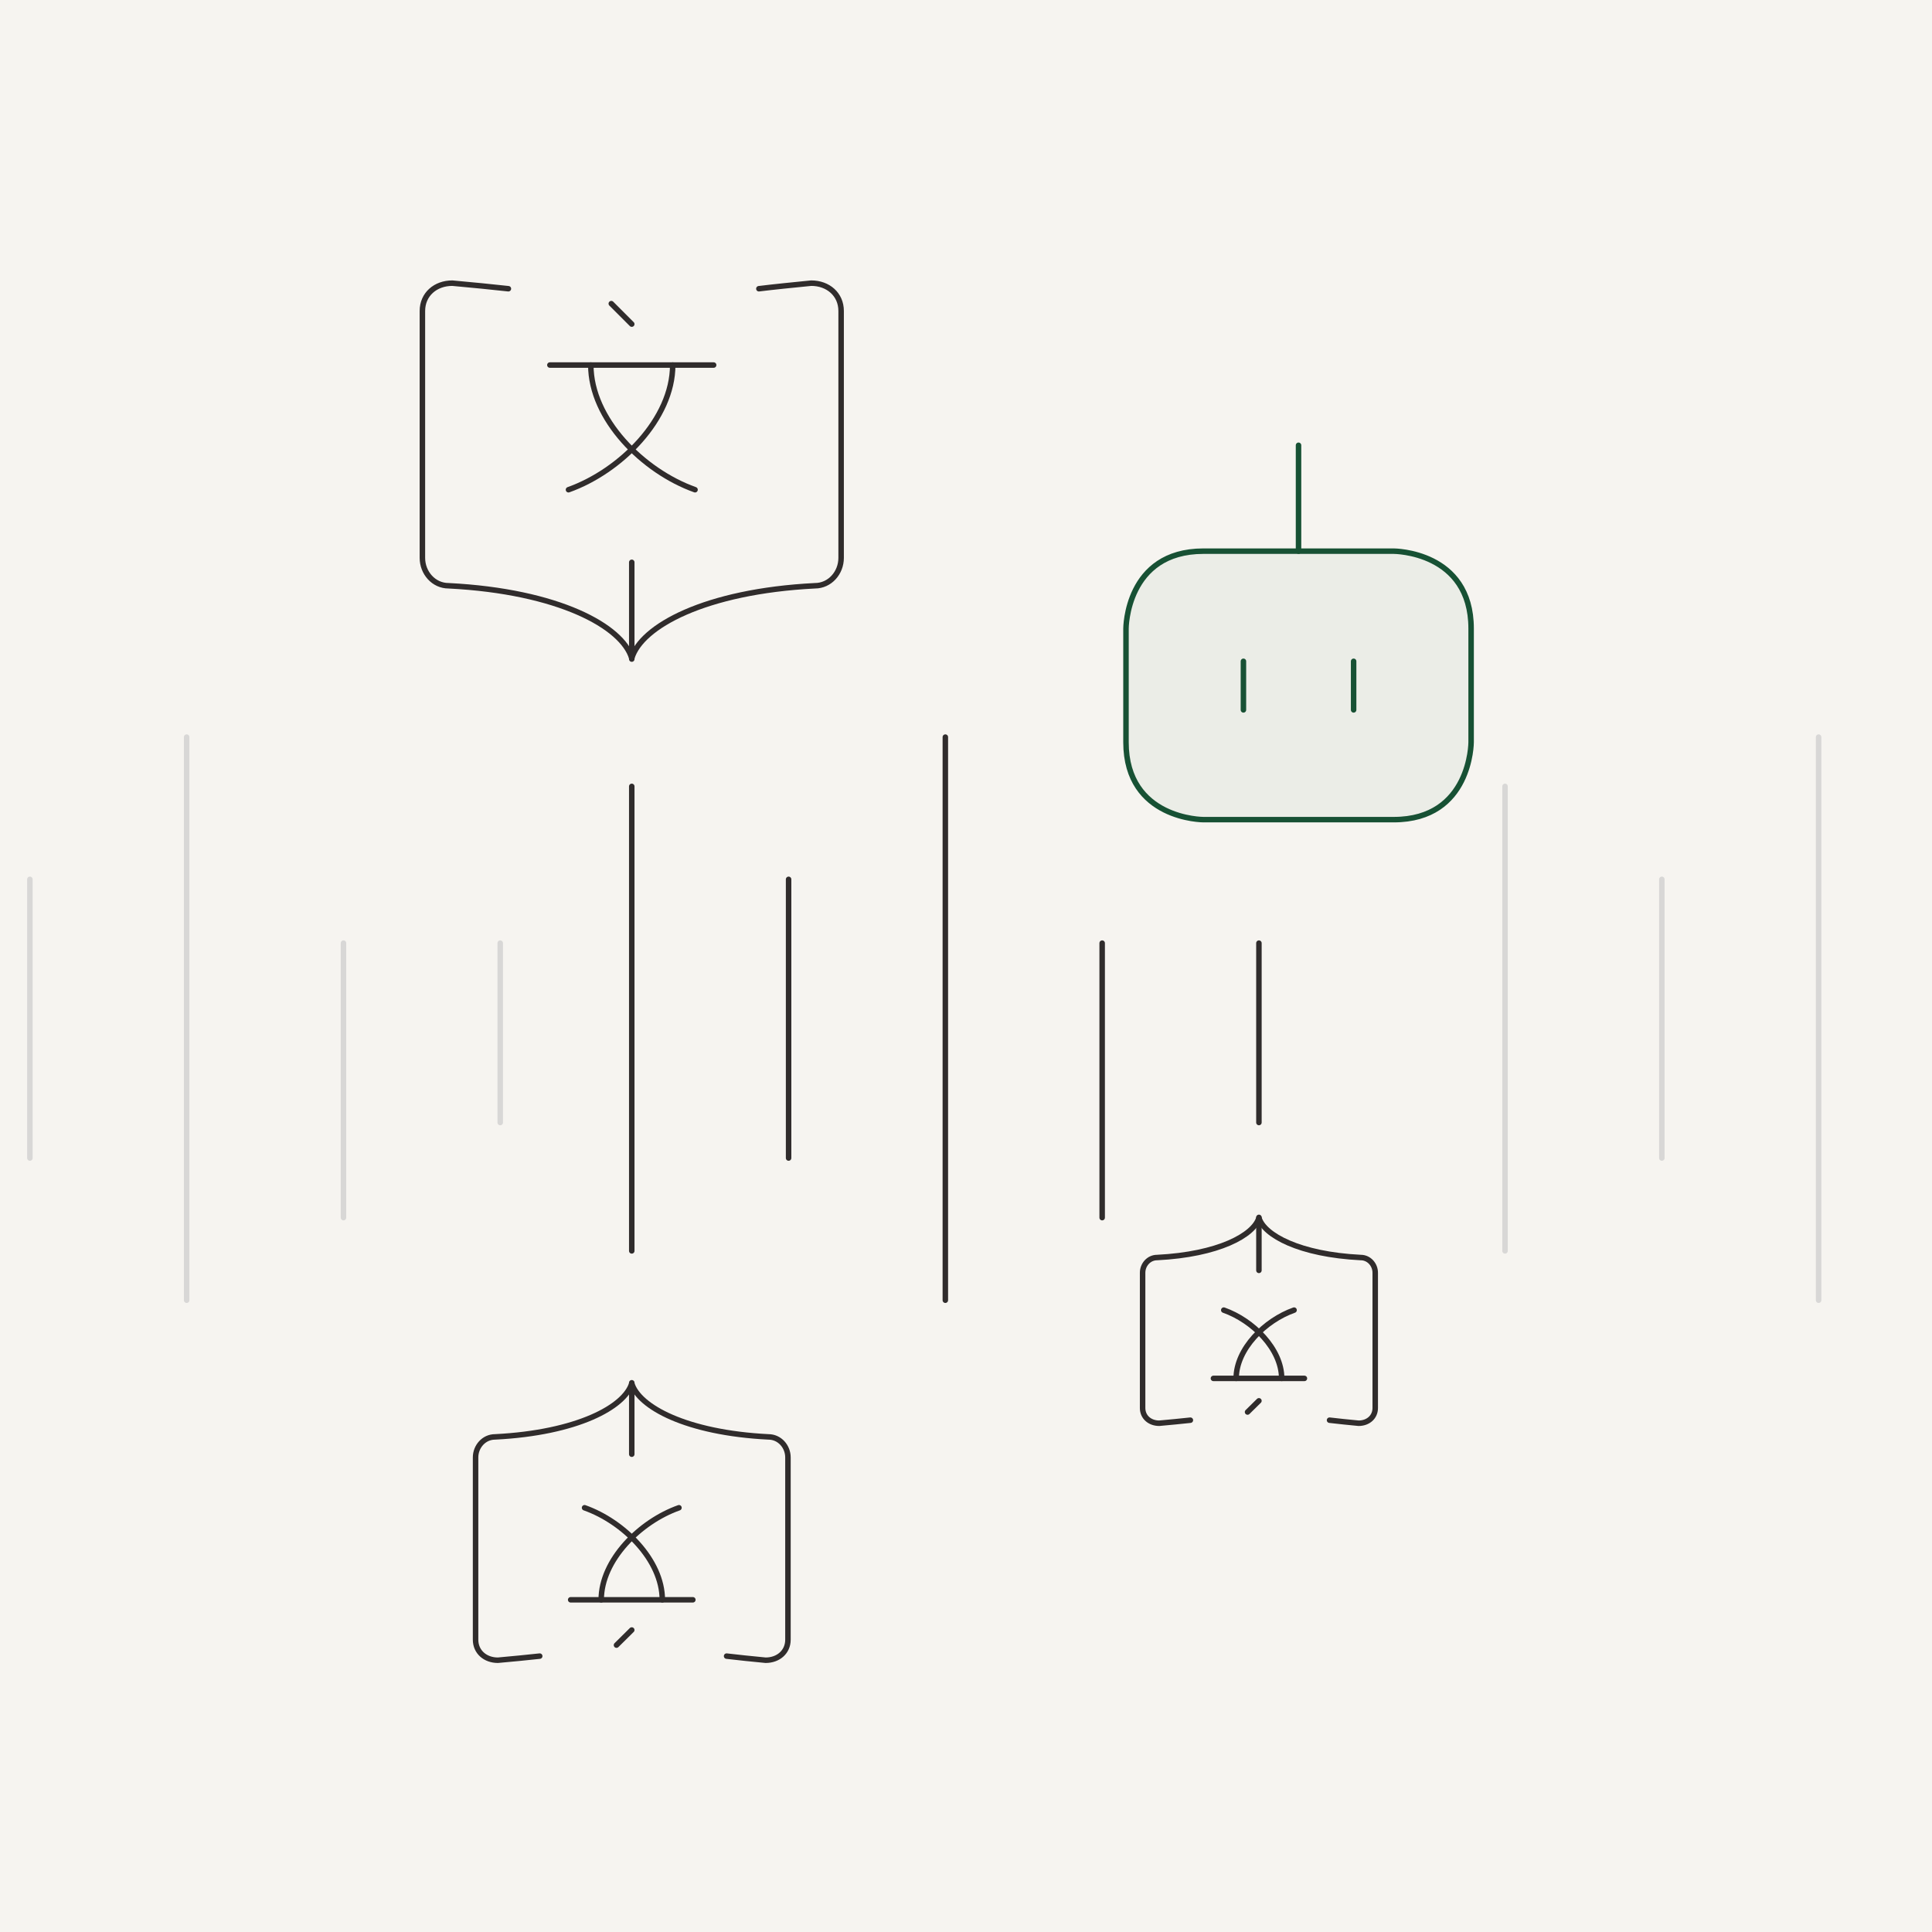 <svg width="528" height="528" viewBox="0 0 528 528" fill="none" xmlns="http://www.w3.org/2000/svg">
<rect x="0" y="0" width="528" height="528" fill="#808080" stroke="none"/>
<g clip-path="url(#clip0_6263_406)">
<rect width="528" height="528" fill="#F6F4F0"/>
<path d="M497.01 201.444V355.338" stroke="#D8D7D6" stroke-width="1.5" stroke-linecap="round"/>
<path d="M454.171 240.318V316.481" stroke="#D8D7D6" stroke-width="1.5" stroke-linecap="round"/>
<path d="M411.312 214.912V341.86" stroke="#D8D7D6" stroke-width="1.5" stroke-linecap="round"/>
<path d="M258.354 201.444V355.338" stroke="#302C2C" stroke-width="1.5" stroke-linecap="round"/>
<path d="M301.214 257.751V332.769" stroke="#302C2C" stroke-width="1.5" stroke-linecap="round"/>
<path d="M344.053 257.751V306.776" stroke="#302C2C" stroke-width="1.5" stroke-linecap="round"/>
<path d="M215.516 240.318V316.481" stroke="#302C2C" stroke-width="1.5" stroke-linecap="round"/>
<path d="M172.656 214.912V341.86" stroke="#302C2C" stroke-width="1.5" stroke-linecap="round"/>
<path d="M328.874 150.628H380.895C380.895 150.628 402.046 150.628 402.046 171.779V202.85C402.046 202.85 402.046 224.001 380.895 224.001H328.874C328.874 224.001 307.723 224.001 307.723 202.85V171.779C307.723 171.779 307.723 150.628 328.874 150.628Z" fill="#175134" fill-opacity="0.05" stroke="#175134" stroke-width="1.5" stroke-linejoin="round"/>
<path d="M354.876 121.69V150.632" stroke="#175134" stroke-width="1.5" stroke-linecap="round" stroke-linejoin="round"/>
<path d="M339.819 180.728V194.008" stroke="#175134" stroke-width="1.5" stroke-linecap="round" stroke-linejoin="round"/>
<path d="M369.935 180.728V194.008" stroke="#175134" stroke-width="1.5" stroke-linecap="round" stroke-linejoin="round"/>
<path d="M51.01 201.444V355.338" stroke="#D8D7D6" stroke-width="1.5" stroke-linecap="round"/>
<path d="M93.87 257.751V332.769" stroke="#D8D7D6" stroke-width="1.5" stroke-linecap="round"/>
<path d="M136.709 257.751V306.776" stroke="#D8D7D6" stroke-width="1.5" stroke-linecap="round"/>
<path d="M8.171 240.318V316.481" stroke="#D8D7D6" stroke-width="1.5" stroke-linecap="round"/>
<path d="M150.277 99.764H195.034" stroke="#302C2C" stroke-width="1.5" stroke-miterlimit="10" stroke-linecap="round" stroke-linejoin="round"/>
<path d="M161.466 99.764C161.466 114.514 175.707 128.754 189.947 133.84" stroke="#302C2C" stroke-width="1.5" stroke-miterlimit="10" stroke-linecap="round" stroke-linejoin="round"/>
<path d="M183.845 99.764C183.845 114.514 169.604 128.754 155.363 133.84" stroke="#302C2C" stroke-width="1.5" stroke-miterlimit="10" stroke-linecap="round" stroke-linejoin="round"/>
<path d="M167.061 82.981L172.655 88.575" stroke="#302C2C" stroke-width="1.5" stroke-miterlimit="10" stroke-linecap="round" stroke-linejoin="round"/>
<path d="M138.939 78.908C134.341 78.401 129.232 77.894 123.613 77.386C119.015 77.386 115.439 80.43 115.439 84.996V152.472C115.439 156.531 118.504 160.082 122.591 160.082C152.732 161.604 170.102 171.243 172.656 179.868C175.21 171.243 192.579 161.604 222.721 160.082C226.807 160.082 229.873 156.531 229.873 152.472V84.996C229.873 80.43 226.297 77.386 221.698 77.386C216.59 77.894 211.481 78.401 207.395 78.908" stroke="#302C2C" stroke-width="1.5" stroke-miterlimit="10" stroke-linecap="round" stroke-linejoin="round"/>
<path d="M172.656 153.675V180.122" stroke="#302C2C" stroke-width="1.5" stroke-miterlimit="10" stroke-linecap="round" stroke-linejoin="round"/>
<path d="M155.96 437.21H189.35" stroke="#302C2C" stroke-width="1.5" stroke-miterlimit="10" stroke-linecap="round" stroke-linejoin="round"/>
<path d="M164.308 437.21C164.308 426.323 174.931 415.812 185.555 412.058" stroke="#302C2C" stroke-width="1.5" stroke-miterlimit="10" stroke-linecap="round" stroke-linejoin="round"/>
<path d="M181.003 437.21C181.003 426.323 170.379 415.812 159.755 412.058" stroke="#302C2C" stroke-width="1.5" stroke-miterlimit="10" stroke-linecap="round" stroke-linejoin="round"/>
<path d="M168.481 449.597L172.655 445.468" stroke="#302C2C" stroke-width="1.5" stroke-miterlimit="10" stroke-linecap="round" stroke-linejoin="round"/>
<path d="M147.501 452.603C144.071 452.978 140.26 453.352 136.068 453.727C132.637 453.727 129.97 451.48 129.97 448.11V398.306C129.97 395.311 132.256 392.69 135.305 392.69C157.792 391.566 170.75 384.451 172.655 378.086C174.561 384.451 187.519 391.566 210.005 392.69C213.054 392.69 215.341 395.311 215.341 398.306V448.11C215.341 451.48 212.673 453.727 209.243 453.727C205.432 453.352 201.62 452.978 198.572 452.603" stroke="#302C2C" stroke-width="1.5" stroke-miterlimit="10" stroke-linecap="round" stroke-linejoin="round"/>
<path d="M172.655 397.418V377.898" stroke="#302C2C" stroke-width="1.5" stroke-miterlimit="10" stroke-linecap="round" stroke-linejoin="round"/>
<path d="M331.621 376.704H356.486" stroke="#302C2C" stroke-width="1.5" stroke-miterlimit="10" stroke-linecap="round" stroke-linejoin="round"/>
<path d="M337.837 376.704C337.837 368.627 345.748 360.829 353.66 358.044" stroke="#302C2C" stroke-width="1.5" stroke-miterlimit="10" stroke-linecap="round" stroke-linejoin="round"/>
<path d="M350.269 376.704C350.269 368.627 342.358 360.829 334.446 358.044" stroke="#302C2C" stroke-width="1.5" stroke-miterlimit="10" stroke-linecap="round" stroke-linejoin="round"/>
<path d="M340.945 385.895L344.053 382.832" stroke="#302C2C" stroke-width="1.5" stroke-miterlimit="10" stroke-linecap="round" stroke-linejoin="round"/>
<path d="M325.321 388.125C322.767 388.403 319.929 388.681 316.807 388.959C314.253 388.959 312.266 387.292 312.266 384.792V347.841C312.266 345.618 313.969 343.673 316.24 343.673C332.985 342.84 342.634 337.561 344.053 332.838C345.472 337.561 355.122 342.84 371.867 343.673C374.137 343.673 375.84 345.618 375.84 347.841V384.792C375.84 387.292 373.854 388.959 371.299 388.959C368.461 388.681 365.623 388.403 363.353 388.125" stroke="#302C2C" stroke-width="1.5" stroke-miterlimit="10" stroke-linecap="round" stroke-linejoin="round"/>
<path d="M344.053 347.182V332.699" stroke="#302C2C" stroke-width="1.5" stroke-miterlimit="10" stroke-linecap="round" stroke-linejoin="round"/>
</g>
<defs>
<clipPath id="clip0_6263_406">
<rect width="528" height="528" fill="white"/>
</clipPath>
</defs>
</svg>
